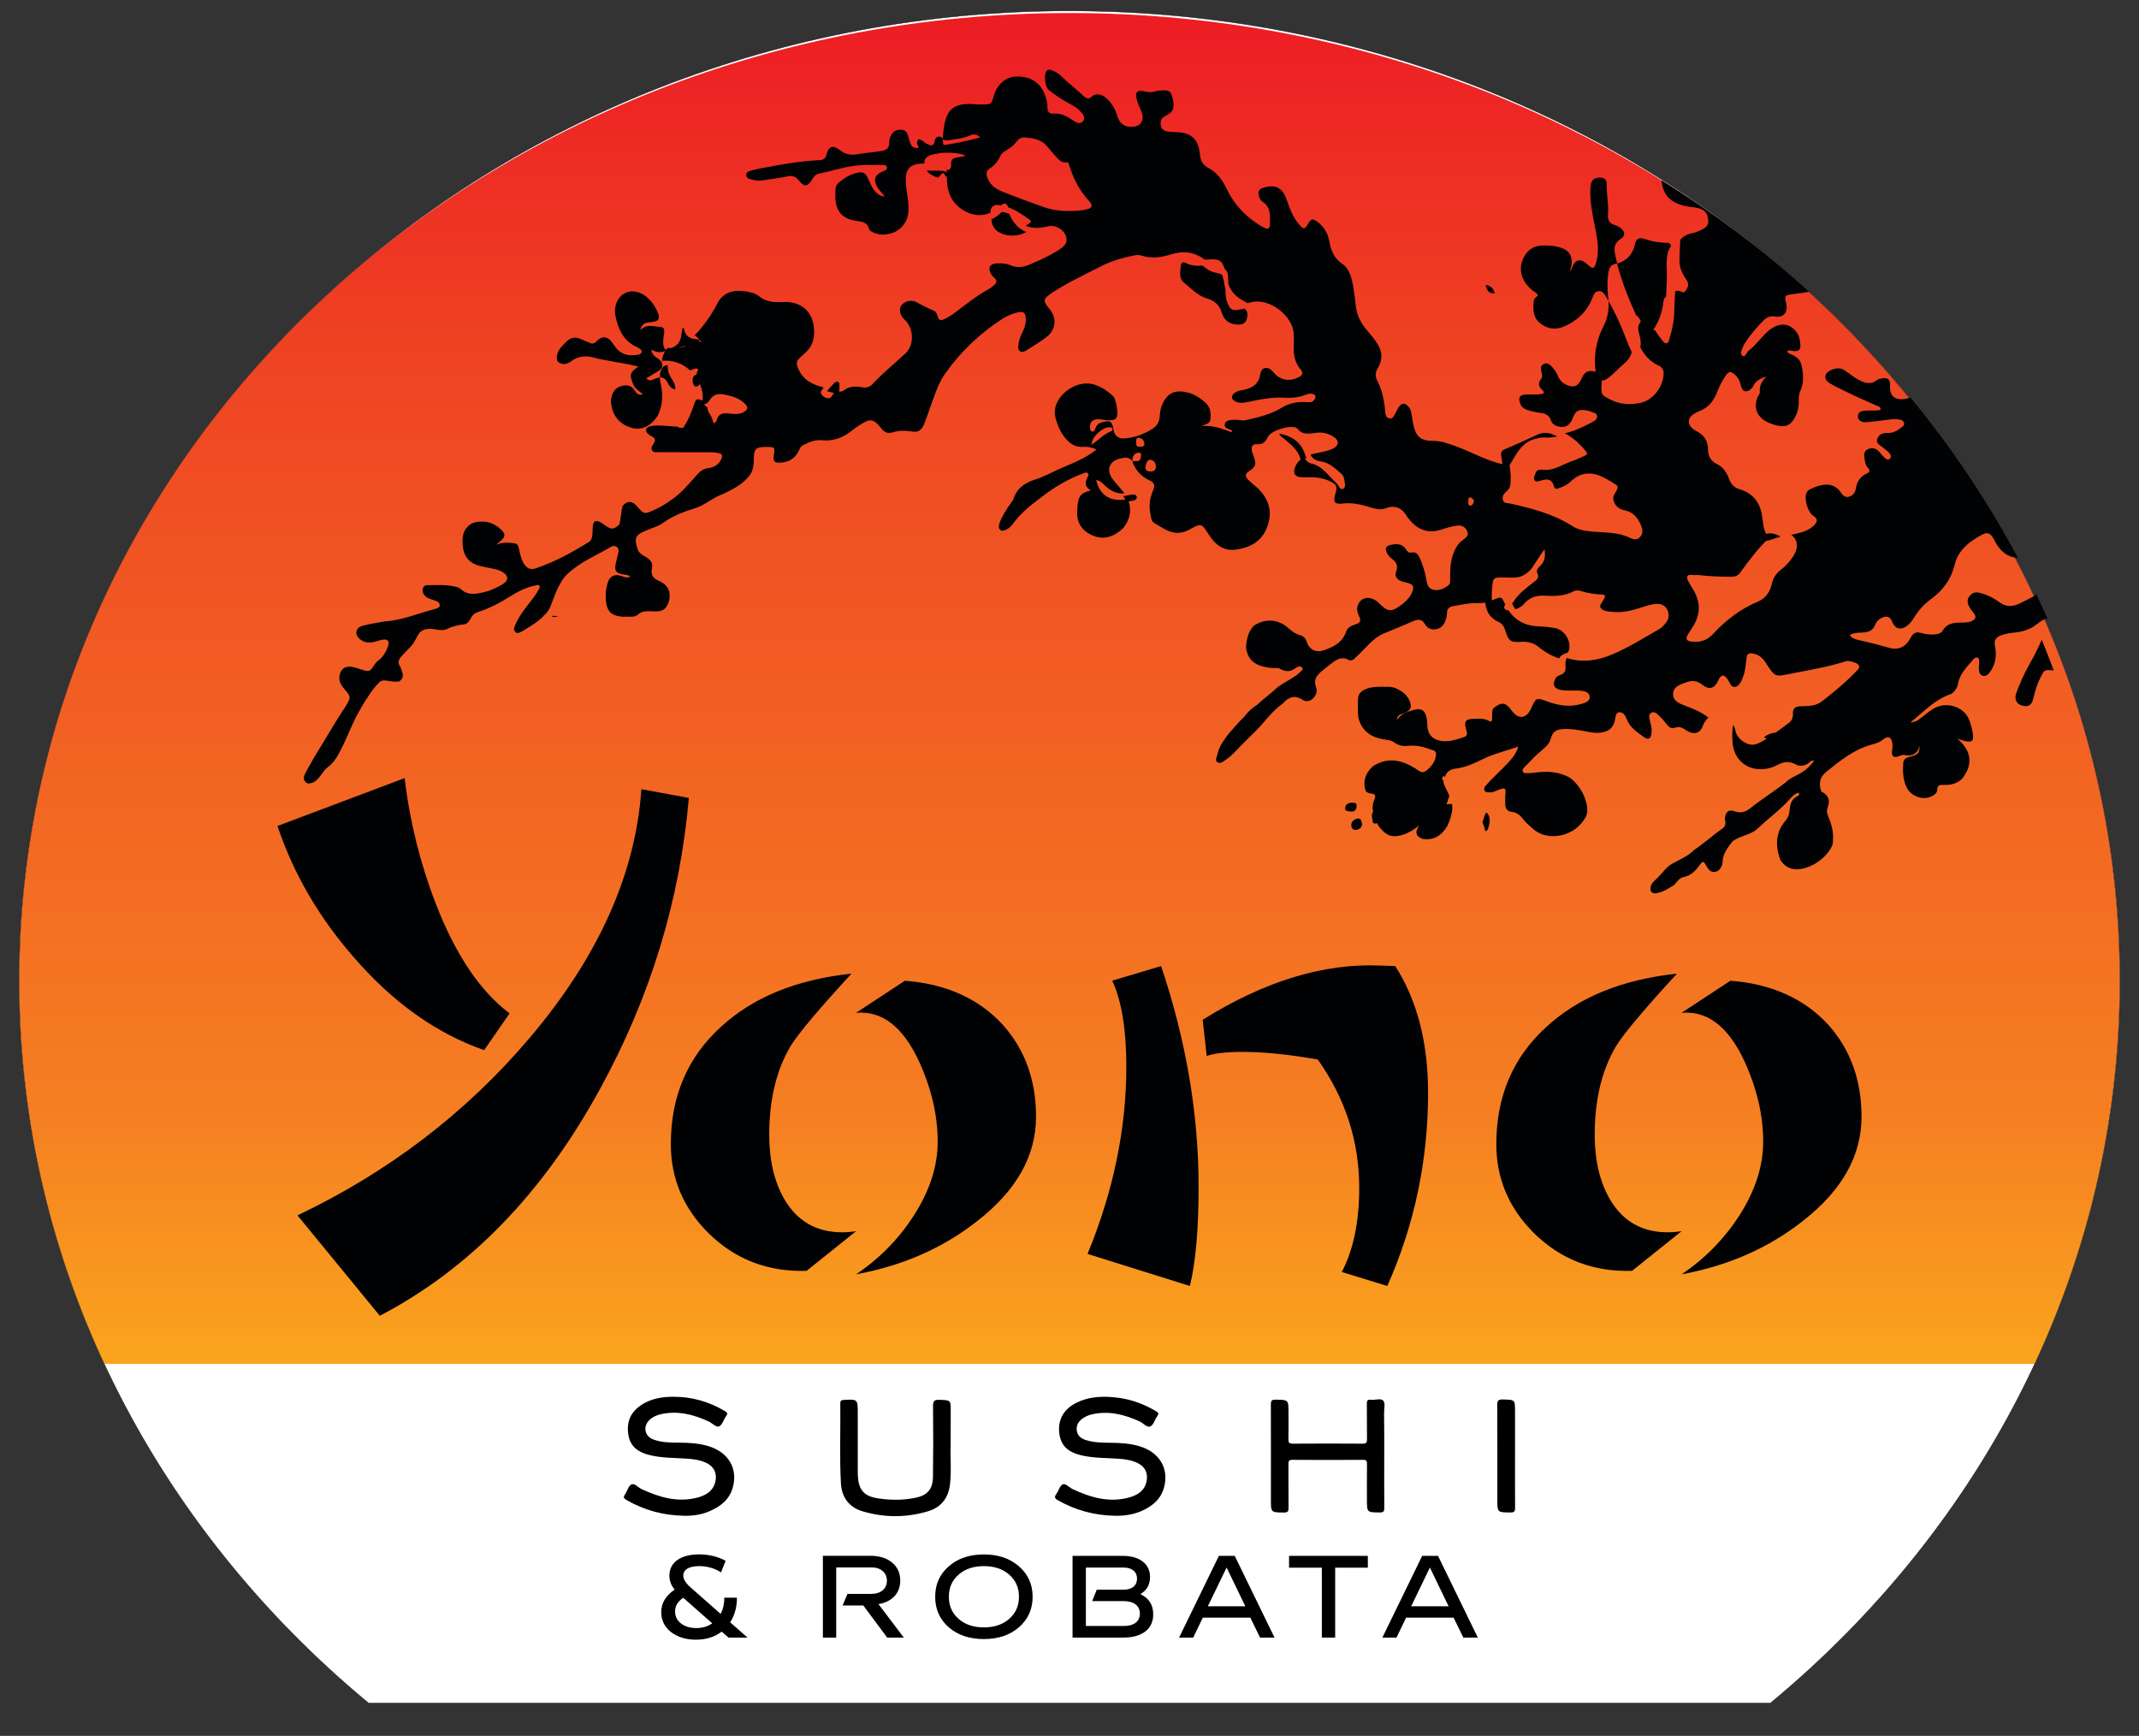<svg xmlns="http://www.w3.org/2000/svg" xmlns:xlink="http://www.w3.org/1999/xlink" xml:space="preserve" id="Layer_1" x="0" y="0" style="enable-background:new 0 0 3771.2 3060.5" viewBox="0 0 3771.2 3060.5"><rect x="0" y="0" width="3771.2" height="3060.5" fill="#333333" stroke="none"/><style>.st4{fill-rule:evenodd;clip-rule:evenodd}.st5,.st6{fill:#010203}.st6{fill-rule:evenodd;clip-rule:evenodd}</style><path d="M649.9 3002.7h2471.4c378.2-313.1 616.2-767.7 616.2-1273.6 0-944.4-829.1-1709.9-1851.9-1709.9S33.7 784.8 33.7 1729.1c0 506 238 960.6 616.2 1273.6" style="fill-rule:evenodd;clip-rule:evenodd;fill:#fff"></path><defs><path id="SVGID_1_" d="M649.9 3002.7h2471.4c378.2-313.1 616.2-767.7 616.2-1273.6 0-944.4-829.1-1709.9-1851.9-1709.9S33.7 784.8 33.7 1729.1c0 506 238 960.6 616.2 1273.6"></path></defs><clipPath id="SVGID_00000139264721699086472790000011176804170797718405_"><use xlink:href="#SVGID_1_" style="overflow:visible"></use></clipPath><g style="clip-path:url(#SVGID_00000139264721699086472790000011176804170797718405_)"><defs><path id="SVGID_00000124120630369102828920000009901367795286545568_" d="M3659.3 2404.7c59.7-167.9 87-481.4 87-667.7 0-946.6-833-1714-1860.6-1714S25 790.4 25 1736.9c0 186.3 37.3 499.8 96.9 667.7h3537.4z"></path></defs><clipPath id="SVGID_00000098933642869970171830000011737083566277245319_"><use xlink:href="#SVGID_00000124120630369102828920000009901367795286545568_" style="overflow:visible"></use></clipPath><linearGradient id="SVGID_00000082327030991483200350000007112332980930724522_" x1="1885.608" x2="1885.608" y1="2496.05" y2="22.99" gradientUnits="userSpaceOnUse"><stop offset="0" style="stop-color:#fbaa1c"></stop><stop offset=".01" style="stop-color:#fbaa1c"></stop><stop offset=".22" style="stop-color:#f57e22"></stop><stop offset=".75" style="stop-color:#ef4423"></stop><stop offset="1" style="stop-color:#ed1c24"></stop></linearGradient><path d="M25 23h3721.3v2381.7H25z" style="clip-path:url(#SVGID_00000098933642869970171830000011737083566277245319_);fill:url(#SVGID_00000082327030991483200350000007112332980930724522_)"></path></g><path d="M649.9 3002.7h2471.4c378.2-313.1 616.2-767.7 616.2-1273.6 0-944.4-829.1-1709.9-1851.9-1709.9S33.7 784.8 33.7 1729.1c0 506 238 960.6 616.2 1273.6z" style="fill:none;stroke:#000;stroke-width:.567;stroke-miterlimit:22.926"></path><path d="M1965.3 2672.4c-35.6-.7-69-9.6-100.1-27.3-5.5-3.1-6.8-5.6-2.9-11 4.1-5.7 6.2-14.8 11.5-17.1 4.9-2.2 11.3 5.6 17.4 8.4 31.2 14.7 63.4 24.1 97.9 15.2 15.7-4 29.4-11.8 32.6-30.1 2.4-14.1-3.3-24.9-16.1-31.1-10.4-5-21.6-6.7-33-7.5-21.1-1.5-42.4-1-63.3-5.4-25.8-5.5-38.4-16.9-41.5-38.1-3.4-24 6.5-43.2 29-54.7 24.3-12.4 50.3-12.7 76.5-9.1 23 3.2 44.4 11.4 64.5 23.2 4.2 2.4 6 4.2 2.6 8.9-4.3 6-6.5 15.4-12.1 18.1-6 2.9-12.4-5.6-18.8-8.6-27.1-12.4-54.9-19.5-84.8-12.5-6.1 1.4-11.6 3.9-16.6 7.6-6.9 5.2-10.9 11.9-9.7 20.7 1.2 9 7.2 14 15.3 16.7 14.2 4.7 29 4.9 43.7 5 17.6.1 35 1.1 51.9 6.2 34.6 10.6 51.7 38.5 43.2 71.6-5.7 22.3-22 35.1-42.1 43.4-14.4 5.9-29.6 7.8-45.1 7.5M1205.8 2672.4c-35.9-.6-69.6-9.6-101-27.6-5.1-2.9-6.4-5.2-2.8-10.3 4.1-5.8 6-15.1 11.3-17.4 5.5-2.4 11.9 5.5 18.1 8.4 31.3 14.5 63.4 23.9 98 14.9 15-3.9 28.2-11.5 31.9-28.6 3.2-14.8-2.7-26.3-16.2-32.7-10.7-5.1-22.3-6.6-34-7.4-22.6-1.5-45.4-.9-67.7-6.8-18.3-4.8-31.9-14.4-35.4-34.3-3.9-21.9 2.8-39.7 21.2-52.5 17.4-12.2 37.3-15.4 57.8-15.5 32.3-.2 62.4 8.4 90.3 24.8 4.3 2.5 6.7 4.3 2.8 9.5-4.4 5.9-6.6 15.3-12.2 17.9-5.3 2.5-11.8-5.6-18.1-8.5-27.4-12.7-55.5-19.8-85.7-12.7-6.7 1.6-12.8 4.4-18 8.9-13.1 11.5-10.3 29.5 6 35.5 14.3 5.3 29.6 5.4 44.6 5.5 17.9.1 35.6 1 52.8 6.3 34.5 10.7 51.4 38.9 42.7 71.9-5.8 21.9-21.8 34.5-41.5 42.8-14.2 6.2-29.4 8.2-44.9 7.9M2440.5 2567.1c0 30.4-.2 60.7.1 91.1.1 6.2-1.2 8.5-8 8.4-22.5-.2-22.5.1-22.6-22.3 0-21.1-.2-42.1.1-63.2.1-5.6-1.3-7.4-7.1-7.3-41.5.3-83 .3-124.5 0-6.1 0-6.9 2.1-6.9 7.5.2 25.7-.1 51.4.2 77.1.1 6.5-1.6 8.3-8.1 8.3-23-.2-23 .1-23-22.9 0-55.8.1-111.5-.1-167.3 0-6.7 1.2-8.9 8.4-8.8 22.7.4 22.7 0 22.7 23.1 0 15.5.2 31-.1 46.5-.1 5.8 1 8 7.4 8 41.2-.3 82.4-.3 123.6 0 6.3 0 7.6-2.1 7.5-8-.3-20.7.1-41.5-.3-62.3-.1-5.7 1.3-7.8 7.1-7.1 7.6.9 17.6-3.3 22 1.7 3.7 4.2 1.3 14.1 1.3 21.5.4 25.2.3 50.6.3 76M1676.1 2547.3c-1 20.4 1.7 45.5-1.3 70.5-2.9 23.6-15.8 39.7-38 46.5-19.2 5.8-38.6 8.8-57.9 8.8h-.5c-19.3 0-38.6-2.9-57.8-8.6-23.7-7.1-36.7-24.7-38-49.3-2.6-47-.5-94.2-1.1-141.2-.1-4.6 1.7-5.6 6-5.8 24.8-1.3 24.8-1.4 24.8 23.7v99.4c0 2.8 0 5.6.1 8.4.9 27.1 10.3 38.4 36.7 42.2 21.4 3.2 42.9 3.2 64.2-1 21.7-4.3 31.3-14.9 31.6-37.7.6-41.2.6-82.4.1-123.6-.1-9.4 2.1-12 11.5-11.6 19.7.8 19.7.2 19.7 19.8-.1 18.3-.1 36.6-.1 59.5M2671.1 2567.3c0 30.4-.2 60.7.1 91.1.1 6.5-1.7 8.2-8.2 8.2-23.1-.2-23.1 0-23.1-22.9 0-55.5.2-110.9-.2-166.4-.1-8.6 2.5-10.1 10.3-9.9 21.1.5 21.1.2 21.1 21.8v78.1" class="st4"></path><path d="m898.4 1786.7-44.8 64.8c-84.1-29.5-160.4-83.7-228.8-162.6-62.1-70.7-107.3-148.2-135.6-232.6l224.1-84.4c9.4 77.6 27.9 151.7 55.4 222.3 34.6 89.2 77.8 153.3 129.7 192.5m316.1-379.9c-15.7 180.5-68 351.7-156.9 513.6-100.7 183.9-230 317-388 399.4l-145.1-177c161.2-76.8 297.6-181.2 409.3-312.9 121.1-142.7 186.7-288.9 197-438.5l83.7 15.4zM1509.4 2170.6l-87.3 70c-68.4 2.1-126.2-20.2-173.4-66.9-44-43.9-66-96.1-66-156.5 0-84.4 29.5-153.4 88.5-206.9 56.6-52.1 133.3-83.4 230-93.7-57.4 62.4-93.2 105-107.3 127.6-25.2 42.6-37.7 94.7-37.7 156.5 0 45.3 9 83.4 27.1 114.3 22.8 38.4 56.6 57.6 101.4 57.6 7.8 0 16-.6 24.7-2m317.2-201.8c0 68.6-34.2 129.7-102.6 183.2-60.6 48-132.1 79.6-214.7 94.7 40.9-27.4 74.7-61.8 101.4-102.9 28.3-43.9 42.5-87.5 42.5-130.7 0-46.7-11-94-33-142-28.3-61.1-65.3-89.5-110.9-85.4l86.1-56.6c72.3 5.5 129.7 31.2 172.2 77.2 39.4 43.8 59 98 59 162.5zM2113.2 2092.3c0 74.8-5.1 133.1-15.3 175l-180.5-56.6c45.6-110.5 68.4-220.6 68.4-330.4 0-65.2-8.3-115.6-24.8-151.3l86.1-25.7c44.1 131.1 66.1 260.7 66.1 389m404.6-165.7c0 119.4-24 233-71.9 340.7l-80.2-24.7c20.4-39.1 30.7-88.5 30.7-148.2 0-82.3-24.4-157.8-73.1-226.4-50.3-8.9-94.3-13.4-132.1-13.4-29.1 0-50.3 2.4-63.7 7.2l-7.1-63.8c108.5-67.9 212.7-99.8 312.5-95.7l27.1 1c38.5 60.4 57.8 134.8 57.8 223.3zM2964.8 2170.6l-87.3 70c-68.4 2.1-126.2-20.2-173.4-66.9-44-43.9-66-96.1-66-156.5 0-84.4 29.5-153.4 88.5-206.9 56.6-52.1 133.3-83.4 230-93.7-57.4 62.4-93.2 105-107.3 127.6-25.2 42.6-37.7 94.7-37.7 156.5 0 45.3 9 83.4 27.1 114.3 22.8 38.4 56.6 57.6 101.4 57.6 7.7 0 16-.6 24.7-2m317.2-201.8c0 68.6-34.2 129.7-102.6 183.2-60.6 48-132.1 79.6-214.7 94.7 40.9-27.4 74.7-61.8 101.4-102.9 28.3-43.9 42.5-87.5 42.5-130.7 0-46.7-11-94-33-142-28.3-61.1-65.3-89.5-110.9-85.4l86.1-56.6c72.3 5.5 129.7 31.2 172.2 77.2 39.4 43.8 59 98 59 162.5z" class="st5"></path><path d="M2303.3 807.2c-1.1-2.1-2-4.4-2.8-7-7.2-21.4-23.4-31.5-45.1-35.8 1.5 5.3 5.5 6.4 8.3 8.8 12.2 10.8 25.7 20.5 29.7 37.9.3-.2.7-.4 1-.6 2.8-1.4 5.8-2.4 8.9-3.3M3106.4 1346.2c6-2.1 12.6-4.4 15.3-10.3 1-5.8-2.9-4.8-5.4-5.3-7.9-1.3-11.3 3.3-12.5 10.4-.4 2.1-.7 6.3 2.6 5.2M2424.3 1427.7c-5.3 3.8-6.4 9.2-5 14.6.9 3.7-.2 11.1 6.2 9.6 4.9-1.1 9.6-5.7 8.7-12.3-.8-5.8-4.8-9.3-9.9-11.9M1986 884.6c.4-.1.7-.1 1.1-.2 6.3-1.3 18-.9 17.1-8.2-.9-6.8-12.2-3.7-18.2-2.4-2 .4-4 .7-5.9.8 1.9 2.6 3.7 5.4 5.2 8.3.3.5.5 1.1.7 1.7M984.1 1086c-3.7 0-7.3-.1-11-.1l-.7.7c4 1.7 7.9 1.5 11.7-.6M1993.8 819.3v-.1.1M2623.9 1460.2c2.5-8.5 4.5-17.4-.8-25.3-3-4.4-4.5-.1-5.4 2.5-1.4 4-2.7 8.1-4.1 12.3 2.2 5.1 4.1 10.3 5 15.8 2.3-.4 4.2-1.6 5.3-5.3M1221.1 668.7c-.4 7.6 2.7 14 7.1 12.8 5-1.4 6.6-5.3 7.7-9.8-2.8-4-6-7.7-9.7-11-2.7 1.8-4.7 4.2-5.1 8M1779.9 378.2c-.2-.4-.4-.8-.5-1.2-4.1-1.5-8.4-2.7-12.9-3.4-.5.4-.9.8-1.4 1.3-5.3 5.1-11.1 9-17 11.6-.1 17 14.7 28.8 36.8 28.9 8.8-.1 17-2 24.4-6.3-12.9-5.4-23.3-16-29.4-30.9M1480 681.6c-.5-2.4 1-6.7-2.6-8.3-3.7-1.6-6.2 1.9-8.5 4.2-3.8 3.9-7.7 7.8-10.8 12.3 6.5 1.7 13.1 3.1 19.6 4.9 1.5-4 2.4-8.2 2.3-13.1M2163.7 532.9c-3-7.6-3-15.3-3-23.1-1.1-3.4-1.9-6.9-2.3-10.8-.3-3.8-1.8-7.4-2.8-11.1-.3-1.2-.7-2.3-1-3.4-2.7-1.7-6.4-2.9-11.8-3.9-7.4-1.5-13.6-4.8-19.1-9.6-1.2-1-2.4-1.8-3.6-2.7-10 .6-19.9.6-29.4-4.7-5.3-2.9-8.6 0-9.1 5.8-.3 3.1-.4 6.1-.7 9.2-.4 7.1 0 14.3 5.8 19.1 13 10.4 24.4 23.5 41 28.4 13.3 4 22.3 11.2 26.4 25.3 3.6 12.4 12.4 19.7 25.9 20.7 8.7.6 15.6-.1 18.3-10.4 2-7.8 1.2-13.4-4.2-17.7-2.7.6-5.4 1.2-8.1 1.7-14.1 2.6-16.8.7-22.3-12.8M2391.8 1421.3c.5-5.7-3-5.8-7.1-6-6.7-.3-12.2 2-13.1 8.9-.9 7 5.9 5.4 9.2 6.5 7.8 1 10.5-2.7 11-9.4M3619.4 1182c.5.1 1 .1 1.5.1-6.8-18.2-13.8-36.3-21.2-54.2-6.5 15.5-14.3 30.4-22.6 45-8.8 15.7-16 32.1-22.3 49-4 10.8.7 19.5 10 22 11.3 3.2 17.5-.5 20.3-13.2 2.9-12.8 6.6-25 12.6-36.8 6.9-13.1 6.4-13.4 21.7-11.9M2635.3 517.1c-2.2-8.2-6.4-13.3-15.9-14.9 2 9.4 5.1 15.7 15.9 14.9M2390.3 1463.2c5.3-.5 10.5-2.9 11.2-10.2-1.1-4-1.1-10.1-7-9.8-5.8.4-11.5 4.1-12.1 10.7-.4 5 2.5 9.8 7.9 9.3M1139.5 666.9c6.9-4.1 13.6-8.1 20.3-12.1 10.5-6.2 10.5-16 .1-22.8-5.1-3.3-10.3-6.4-11.5-15.7 10.3 6.5 18.4 5.2 26.8 1.6-6.5-4.4-7.2-13.2-4.4-29.4 1-5.9.8-11.7-6.5-12.1-11.7-.8-24.3-5.9-35.3 5.7 2.4-13 11.1-13.5 20-14.3 12.5-1.1 15.3-6.1 10.4-17.6-3.9-9.3-9.3-17.5-16.7-24.4-12.9-12.1-29-15.5-41.7-8.5-12.5 6.8-19.5 23.3-15.9 40 5.1 23.6 14.4 44.7 38.6 54.9 1 .4 2 1 3 1.7 2.4 1.7 5.5 3.3 4.4 7.1-.8 2.9-3.5 4-6.2 4.4-13.7 2.2-26.5 1.1-36.9-9.8-3.5-3.7-5.8-8.1-8.8-12-8.3-11.1-18-11.9-27.5-1.9-3.8 4-7.3 5-12.1 2.7s-10-3.9-14.7-6.2c-9.7-4.7-18.4-3.9-26.1 4-3.5 3.5-7.1 6.9-10.2 10.8-6.9 8.3-9.4 21.1-4.4 25.2 7.8 6.2 16.5 3.4 23.2-1.5 13.4-9.8 27.3-10 42.2-5.6 6.9 2.1 14.1 3 21.2 4.4 18.1 3.7 36.3 6 55 10.8-16 10.4-16.6 14.6-8.9 32.3 3.3 7.6 10.3 10.9 16.7 16.6-8.8 2.7-11.9-2.6-14.9-7.2-5.5-8.4-13-9.8-21.9-7.7-13.1 3.1-18 12.7-19.7 25.1.4 24.2 13.2 41.8 35.3 48.5 18 5.5 33.9-1.5 47-20.5 8.5-17.2 10-35.1 6.1-53.7-1-4.8-2-9.5-2.2-14.3-2.6.2-5.6.9-9 2.4-4.7 2.1-9.3 5.4-14.8-.9" class="st6"></path><path d="M1165 653.7c-1.3 4-1.6 7.9-1.5 11.7 6.4-.4 10.8 3 14.5 10.9 2.6 5.5 6.1 9 12.6 10.3.5-9.8-5.1-16.3-9.1-23.5-3.5-6-4.7-12.7-4.2-19.3-.4 0-.8 0-1.2.1-6.2.8-9.2 4.2-11.1 9.8M2666.4 812.1c9.6-16.7 19.7-33.1 40.2-38.3 5.2-1.3 10.3-2.8 15.7-2.4 8.1.5 15.8-.2 23.3-1.8-3.1-1.6-6.3-3.1-9.7-4.4-9.1-3.3-17.6-2.5-26.4 1.6-18.5 8.7-37.2 17.2-56.1 25.1-6.2 2.6-7.6 5.8-6.6 12.1 1.2 7.4 2.2 14.8 3 21.6 8.1 1 9.9-1.9 16.6-13.5M1658.6 269.8c3.7-2.3 5.4-5.9 6.4-11.9-1.6-1.7-2.5-4.5-2.5-8.7 0-4.3-1.9-8.1-6.1-8.4-4.5-.3-7.9 2.7-8.5 7.6-1.4 10.9-7.8 8.2-13.9 5.2-3.1-1.4-5.4-4.4-8.4-5.8-2-1-4.9-3.8-7-1.1-1.4 1.8-2.3 5.8-1.4 7.5 3.4 5.8 2.7 11.5-.1 19.1.2 0 .3.1.5.1 14-.7 27.6-1.9 41-3.6M1646.5 300.8c-4.2 0-8.3-.2-12.5-.2.3.7.7 1.4 1.2 2 3.8 4.7 10.3 7.4 16.1 10 3.9 1.8 5.6-3 7.8-5.2 3-2.8 5.1-3.2 6.7.9 1.2 3.2 3.6 3.8 6.1 3.7-1.2-11.2-6-11.2-25.4-11.2M2835.9 530.7c.9 15.4-1.3 29.8-8.9 44.6-13 25.1-17.9 52.8-13.6 81.3 2.2 14.8 10.5 18.6 22.1 9.7 9.9-7.6 18.4-17.2 28-25.3 7.3-6.2 11.7-12.9 13.3-20.8-4.1-7.7-7.4-16.1-10.6-24.7-8.5-22.3-18.4-44.1-30.3-64.8M1204.4 610.6c7.7-1.9 15.4-1.5 23.6-.9 1.2-1.7 2.3-3.6 3.2-5.8.6-1.6 1.7-3 2.8-4.3-1.6-.8-3.3-1.4-5.2-1.5-12.7-.7-21.3-5.6-23-19.3-.1-.3-1.2-.5-2.3-.9-3.2 12.5-.3 26.1-16.7 34.4-4 2.1-7.8 4.1-11.6 5.7 2.8 1.9 6.6 2.9 11.7 3.4 4.6-5.2 10.6-9.1 17.5-10.8M1257.4 754.8c1.6-1.9 2.1-4.3.8-7.7-1.7-6.3-3.3-12.6-7.3-18-2.5-3.4-3.5-6.9-3.6-10.8-2.8-1.3-5.3-4.2-7-8.6-2-5.1-5.1-4.8-8.5-5.5-3.6-.8-5.7 1.7-6.7 4.8-4.9 14.9-10.3 29.3-18.9 42.6-1.6 2.4-2.3 5.2-1.1 7 5.5.4 11 .8 16.5 1 12-.9 24-2.4 35.8-4.8M3146.7 1290.1c-3.3.5-6.6 1.3-9.9 1.3-11-.1-19.7 2.5-26.6 8.4 9.3 6.6 18.8 10.1 30.6 9.1 6.9-.6 12.6.7 16.4 5 .5-3.5 1.3-7 2.2-10.5 3.8-14 2-15.5-12.7-13.3M2761.1 1151.8c3-.7 4.8-3.4 5.5-6.7 3.3-16.4-9.2-35.3-25.5-37.9-9-1.5-18-2.6-27.2-2.8-23.9-.5-42.1-10-54.5-28.6-2.1.3-4.2 0-5.8-1.7-2.9-2.8-1.4-5.5.3-8-.3-.7-.7-1.4-1-2.1-5.6-12.3-5.7-12.3-18.7-7.1-5.1 2.1-10.3 3.9-15.6 5.3 1.4 14.5 7.1 27 23.7 34.5 6.1 2.7 9.6 8.2 11.6 14.9 5.9 18.9 8.9 21.3 28.6 20 11.8-.8 21.7 2.1 30.6 9.4 11.5 9.3 23.4 15.8 35.6 19.8 2.2-4.2 6-7.4 12.4-9M3123.7 951.2c5.1-1.9 10.2-3.5 15.4-4.9-3.7-2.6-8.5-4.6-14.3-5.7-9.9-1.9-16.7 3.2-23.2 9.5l-.6.6c5.7 3.8 13.3 4 22.7.5" class="st6"></path><path d="M2836.1 478.6c1.3-7.1 4.6-12 12-13.5 1.1-.2 2-.6 3.1-.8-1.2-4.7-2.3-9.3-3.3-14.1-2.4-11.4-2.8-21.4 9.4-28.9 9.2-5.6 7.9-13.9-1.3-20.2-2.9-1.9-6-3.6-9.2-4.5-9.3-2.6-12.5-8.8-11.8-18.2 1.5-18.1-2.7-35.9-2.4-53.9.1-8.4-4.6-11.5-12.4-11.4-10.8.2-15.5 5.4-16.2 17.7-1.5 26.1 4.6 51.1 9.4 76.3 3.5 17.8 5.8 35.6 1.2 53.6-3.5 13.7-5.7 14.6-16 5.3-12.6-11.3-21.1-9.2-27.4 6.5-.8 1.7-1 3.7-2.9 4.8-.2-2.7 1.3-4.9 1.8-7.4 3.7-18-3.5-29.4-21.1-34.1-10-2.8-20.2-3.3-30.5-2.9-14.7.5-25.2 7.9-31.9 20.8-10.4 20.1-5.1 40.6 14 57.4 3.7 3.2 8.7 4.8 11.1 9.7-3.2 3.3-7.5 5.5-7.8 10.9-1.2 14.5-1.2 28.5 11.9 38.6 12.6 9.7 26.3 11.7 40.8 5.7 23.5-9.8 41-26 50.7-50.1 2.3-5.7 3.7-12.2 11.4-12.6 7.4-.4 10.3 5.5 13.4 10.8 1.3 2.2 2.5 4.4 3.8 6.7-.1-2.1-.3-4.1-.5-6.2-1.8-15.4-2-30.7.7-46" class="st6"></path><path d="M550.7 1380.1c2.2-.7 4.2-1.9 6-3.4 8.8-6.9 12.8-18.2 22-24.7 13.4-10.2 19.7-25.5 27.1-39.9 7.6-16.1 14.2-32.7 22.2-48.7 5.9-10.5 11.4-21.1 18.2-31 6.6-10.6 13.7-20.9 22.7-29.6 3.6-3.5 8.2-3.4 12.7-2.8 6.3.9 12.5 2.3 18.9 1.7 1.2-.1 2.4-.3 3.6-.6 10.9-7.5 4.4-16.4 2-25-5.6-7-3.6-13.2 1.8-19.2 5.6-6.3 11.7-11.9 17.3-18 6.3-7.2 9.3-16.5 15-24 7.6-6.6 16.6-7 25.9-5.5 8 1.4 16.2 2.9 23.6-1.1 6.9-3.7 14.3-5 21.8-6.7 2.9-.3 5.9-.4 8.7-1.2 4.8-1.6 7.1-5.7 9.4-9.7 2.7-4.8 5.9-9 11.3-11 20.7-6.5 39.9-16.3 58.2-28 14-9 28.9-16.3 45.4-19.6 2.2-.5 4.8-1.6 6.5.5 1.8 2.2-.2 4.4-1.1 6.4-2.7 5.6-6.3 10.8-10 15.6-11.3 14.7-23.5 28.9-31.1 46.2-1.9 4.6-4.4 9.8-.1 13.6 4.4 3.9 9-.3 13.4-2.1 12.8-8.1 26-15.5 36.7-26.6l.2-.2c-.6-.3-1.1-.4-1.7-.8h2.4c5-4.9 9.1-10.3 11.4-17 5.1-13.1 9.4-26.6 16.8-38.7 6.4-13.5 17.5-22 29.3-30.5 18.6-13.3 39.5-22.1 58.8-33.8 3.5-2.2 7.2-2.9 10.9-.8 4 2.4 4 6.3 3.3 10.3-1.3 6.9-3.4 13.5-4.8 20.4-2.2 11.7.4 15.4 11.9 17.9 4.5 1 9.7.4 14.1 4.5-7.4 1.5-7.4 1.5-13.8-.9-14.5-5.4-23.8-.3-27.2 15.1-1.3 5.7-2.6 11.4-2.5 17.2-.1 28 7.3 37.4 30.9 39 4.6-.2 9.1-.2 13.6-.1 4.3-.1 8.8-.4 12-3.4 6.6-6.2 14.2-6.6 22.5-6.2 8.3.5 17.1 1.3 24.6-4 8.6-8.5 10.1-19.1 8.5-30.5-2.8-10.4-10.8-15.9-19.7-19.8-9.8-4.2-13-11.3-10.9-21.4 2.1-8.4-1.7-13.9-8.5-18.6-5.7-3.8-12.4-6.4-16-13-7.6-22.5-5.3-27.4 16.3-35.9 1.7-.7 3.6-1.3 5.4-2.1 7.5-2.9 15.4-5.5 21.9-10.2 17.8-12.9 37.8-20.4 58.6-26.7 17.2-5.9 30.8-18.9 48-24.7 16-7.8 32.1-15.6 44.1-29.7 7.8-8.5 9.8-18.8 9.8-30-.1-20 3.3-23.2 22.5-23.1 14.9.1 14.9.2 12.8 15-1.4 9.9.8 13 10.7 12.7 16.6-.4 28.3-8.4 34.8-24 1.4-4.6 5.3-6.5 9.1-8.3 9.4-4.6 19-8.3 29.8-7.2 20.7 2.1 38.6-4.7 54.4-17.9 3.8-3.2 8-6 12.2-8.7 19.2-12.4 24.7-11.7 39 6.2 5.5 6.9 11.4 9.3 20.1 6.3 11.9-4 24.2-2.7 36.5-1 9.2.9 14.4-4.2 17.8-12 4-9.2 7-19 10.5-28.5 7.8-21 13.8-42.9 27-61.7 27.8-39.1 61.7-71.6 102-97.3 7.6-4.8 15.8-8.1 24.4-10.4 12.2-3.3 16.2 0 16 13.1-.1 8-2.9 15.3-6.3 22.3-3.5 7-6.1 14.3-6.9 22.2-.4 3.9-.5 8.1 3.3 10.6s7.4.4 10.8-1.6c12.2-7.6 24.4-15 35.8-23.8 16.2-12.5 18.6-32.6 5.6-48.5-12.8-15.6-12.4-17.9 4.2-29.5 2.5-1.8 5.1-3.3 7.8-4.9 24.7-15.4 51-27.6 76.8-40.9 18.4-9.5 37.9-15.4 58-19.5 4.6-.9 9.3-1.9 13.8-.4 18.1 6.1 35.9 3.7 53.4-1.9 21.8-7 41.4-4 59.2 9.4 2.9-.2 5.7-.4 8.6-.5 16.9-.8 21.9 2.1 26.5 16.9 4.9 3.2 6 8.5 6.2 19.1v6.5c4.6 14.6 14.9 24.8 29.3 31.8 1.8.9 3.3 1.9 4.6 2.9 2.1-.5 4.3-1 6.4-1.6 31.5-8.4 73.8 23.2 75.3 56.3.3 7 .4 14 .1 21-1 15.4 2 29.5 12.1 41.4 5.4 6.4 2.9 10.2-3.6 13.5-16.5 8.4-32.8 5.2-44.6-8.9-3.8-4.6-8.6-8.7-14.8-7.3-5.6 1.2-7.6 6.8-8.4 11.7-3.1 18.3-16 24.4-31.7 27.3-5 .9-9.9 1.8-13.9 5.2-6.1 5.4-5.5 11 1.8 14.6 6.5 3.3 13.4 2.9 20.3 1.4 21.9-4.6 43.9-9.3 66.5-7.9 12.4.8 24.6-.3 36.4-4.9 5.3-2.1 11.2-3.8 16.6-.1 2.1 1.5 1.7 4.3.7 6.5-3.2 7.4-10 6.5-16 6.2-15.4-.8-29.8 1.9-43.2 10.2-19 11.7-40.6 16.4-62 21.6-7.8 1.9-15.3-1.5-23-.5-5.9.7-14 .6-15 8-1 6.5 6.2 7.9 11.1 9.9 1 .4 2.1 1 1.1 4-16.6-6.1-33.4-12.8-53.1-11 7-3.4 14.7-3.3 15.7-12.1 1.3-11.4-.3-21.7-9.5-29.7-8.9-7.7-18.8-14.3-30-17.1-22.7-5.7-36.1.1-45.4 20.8-2.9 6.5-4 13.4-4.4 20.4-.5 10-4.8 17.6-13.5 23-15.4 9.6-31.9 15.5-50 16.6-9.4.6-16.5-5.3-17.9-14.4-2.5-16.3-6.1-18.5-21.9-13.6-5.8 1.8-8.8 5.8-10.7 11.2-.8 2.6-2.4 5.5-5.7 4.5-3.1-.9-3.1-4.1-3.3-6.8-.8-9.8 5.3-15.5 16.2-14.7 6.9.5 13.7 2.3 20.7 1.7 4.4-.4 8.4-1 10.4-5.9 2.7-7-1.2-31.7-6.7-36.8-9.2-8.3-19.3-15.4-31.2-19.6-35.8-12.5-78.5 23.9-70.6 56.5 3.7 15.4 9.9 29.4 20.9 41 7.4 7.8 15.7 12.2 26.6 11.7 8-.4 16 .3 25.1 4.7-20.4 16.5-43.3 24.6-65.5 34.3-14.2 6.6-28.3 14.1-43.1 18.8-19 6-32.4 16.1-38.3 35.6-3.5 5.5-7.7 10.6-11.1 16.1-5.3 8.5-10.6 17-13.4 26.7-1.2 3.7-1.4 8 2.2 10.6 3.1 2.2 6.7.6 9.9-.7 4.7-2.1 8.1-5.7 11.3-9.6 12.1-16.5 27.1-29.9 43.3-42 4.1-3 8-6.1 12-9.1 21.1-15.9 43.7-29.1 68.5-38.2 2.8-1 6.1-3.3 8.7-.9 2.9 2.6.3 5.9-.9 8.5-4.3 9-3.5 16.5 6.4 21.9-18.9 5.2-22.9 11-23.8 33.5-2 19.9 5.3 35 23.2 44.3 19.9 10.3 39 6.5 57.9-11.4 12.3-15.6 15.4-32.5 7.9-50.9-29.9 5.7-48.8-5.6-55.8-33.5 6.1.7 10 3.9 13.4 7.5 10.3 10.7 21.8 17 36.4 15.9-5.7-8-12.5-15.1-18.8-22.7-15-18-8.5-35.3 14-39.4 1.5-.3 3-.6 4.5-.8 6.3-.7 11.3 1.2 14.2 6.7.3-9.6 3.2-15.5 11.8-15.5 5.8.1 3.3 5.3 3.1 7.9-1.1 11.2-9.5 4.6-14.8 7.7.2.5.5 1 .7 1.5 5.7 14.9 15.9 25.5 30.3 32 7.5 3.4 9.3 8.6 6.1 16-4 9.4-6.8 19-6.6 29.4-.3 6.6 1.6 13.1 2.5 19.6.6 4.5 2.7 8.2 6.6 10.4 7.8 4.3 15.1 9.5 23.2 13 13 5.6 25.5 4.8 37.8-2 20.9-11.6 21.2-11.8 34.5 9.2 11 17.5 25.9 28.8 46.7 26.2 27.2-3.4 49-15.9 57.6-44.8 7.6-24.6.2-45-17.3-62.6-5.8-5.8-12.6-10.3-18.2-16.3-4.7-5.1-5.7-9.7 1.3-14.2 12.7-8.2 13.9-12.7 8.7-26.9-1.2-3.3-2.7-6.5-3.2-9.9-1.1-7.1 1.1-11.8 9-11.2 10 .8 15.3-4.2 19.4-13 5.3-11.1 38.6-21.2 49.7-16.1.6.3 1.5.6 1.9 1.2 8.8 11.9 20.9 9.4 32.8 7.8 11.6-1.6 22.5 1 31.9 7.4 9.9 6.6 8.9 15.2-1.6 20.4-7.6 3.8-16 5.3-24.4 7.1-5.1 1-10.3 2-15.3 3.5 3.5 6.7 8.5 10.8 18.7 12.1 14.3 1.8 25.9 13 36.8 22.9 1.8 1.7 3.4 4.6 3.7 7.1.8 6.3 4.2 15.1-1.4 18.1-5.8 3.1-8.1-6.3-12.2-10-13.7-12.5-23.9-29.8-43.9-34.5-5.2-1.2-10.4-4.9-11.6-10.5l-.3-1.2c-8 4.3-14.4 10.4-17.4 19.4-3.3 10.2.5 15.7 11.1 16.4 6.1.4 12.3.1 18.5.1 10.9.1 21.5 2.1 31.4 6.6 12.8 5.9 14.3 9.2 10.5 22.5-4.3 14.8-1.8 19.1 13.9 17.2 16.4-2 31.3 1.9 46.5 6.4 9 2.7 18.6 5.6 27.2 2.3 18.2-6.9 30.3-.7 39.3 15.2.8 1.3 1.9 2.4 2.9 3.6 15.1 19 33.8 26.2 57.4 18.4 9.2-3 18.4-5.9 28-7 7.6-.8 13.7 2.4 17.1 9.4 3.6 7.4-1.7 11.9-6.8 15.5-10.4 7.3-15.6 17.7-19.2 29.6-3.8 12.5-4 25.3-3.9 38.1 0 4.6.8 9.9-3.5 13-8 5.8-16.9 10.1-27 7.3-8.7-2.5-10.6-10.7-11.7-18.5-1.9-12.8-6.2-24.9-11.2-36.8-2.8-6.5-6.4-11.7-14.7-10.1-4.5.9-7.3-1.3-9.5-5-6.8-11-16.6-10.8-27.5-8.3-7.2 1.7-10.2 5-7.2 12.3 2.2 4.6 5.1 8.9 9.2 11.8 8.2 5.8 11.7 12.5 7.8 22.9-2.9 7.7 1.1 13.5 8.6 16.6 3.9 1.6 8.1 2.2 12.3 3.4 9.1 2.6 11.1 6.6 7.7 15.6-3.1 8.2-9 14.4-15.4 20-21.7 16.9-26.5 16.7-44.9-1.3-1.4-1.4-2.8-2.6-4.5-3.6-14.8-9.2-29.5-3.3-32.5 13.2-.4 6 1.7 11.4 4.2 16.7 2.8 5.9.9 9.6-5.1 11.7-6.5 2.3-13.4 4.2-17.4 10.6-6.1 21.3-23 30.2-41.8 36.2-13 4.1-24.4-1.9-28.5-14.6-2.1-6.6-5.5-10.8-12.2-12.5-7.7-2-13.9-6.5-19.7-11.8-18.3-16.6-40.9-18.3-61.6-4.9-10.3 10.8-13 24.3-13.8 38.6 3.5 26.1 20.9 33.2 44.2 36 5.3.6 11.2-1 15.9 1.6 9.9 5.5 18.8 5.5 27.8-1.8 3.2-2.5 8.8-4 11.4.1 2.2 3.4-2.7 5.8-5 8.2-4.3 4.5-9.7 7.6-14.9 10.9-9.1 5.8-18.9 10.5-27 17.8-10.6 10.1-22.8 18.2-33.2 28.5-9.3 5.5-16.7 13.1-23.3 21.6-9.3 9-17.5 19-26.2 28.6-8 11-16.7 21.6-19.7 35.3-.3 1.1-.7 2.2-1 3.3-.8 4-3.9 8.5.2 11.7 4.4 3.5 8.8.4 12.6-2.2 6.3-4.3 12.4-9 17.6-14.6 10.1-10.6 20.5-21.1 31-31.4 19-17 32.5-39.6 53.7-54.2 10.1-11.5 21-17.1 35.8-7.2 5.6 3.8 12.9 2.7 18-2.4 5.5-5.5 8.6-12.6 5.6-20.1-5-12.6 1-20.7 9.9-28 3.5-2.9 7.2-5.7 10.7-8.8 2.1-1.7 4.3-3.3 6.4-4.9 9.1-7 18.2-13 30.3-6.2 4.7 2.6 8.8-.6 12.2-3.9 5.9-5.6 11.5-11.3 17.2-17.2 10.6-11.3 21.8-21.8 36.7-27.2 16.1-6.5 32-13.4 48-20.1 8.6-3.7 15.2-4 20.5 5.3 4.2 7.4 11.3 10.5 19.7 9 8.5-1.5 13.4-7.1 16.4-14.8 1.7-4.4 2.8-9 2.8-13.6 0-7.7 4.1-11.2 11.1-12.4 13.7-2.3 27.2-5.7 41.2-5.2 9.3.3 18.2-1 26.9-3.3-.5-5.4-.4-11-.1-16.8.1-1.6.3-3.1.4-4.6 1.6-21.1 1.5-20.9 23.2-20.6 12.2.1 24.6 2 35.7-6 4.5-3.3 8.6-6.3 11.6-11 6.8-10.6 14-21 21.9-32.9 2.2 13 .2 22.6-8.3 30.2-3.3 3.1-6.5 7.1-4.6 11.1 5 10.2-1.8 13.5-8.2 18.5-12.4 9.8-25.3 19.4-33.8 33.2-.6.9-1.4 2-2.2 3 1.7 3.5 3.6 6.8 5.6 9.8 2.1-.3 4.2-1.2 6.1-2.2 3-1.5 6.1-3.6 8.3-6.1 9.6-11.8 22.1-16.3 36.8-15.5 17.8.9 35.4 1.2 51.8-7.8 3.1-1.7 7.9-1.8 11.3-.7 13 4.1 26.2 6 39.7 6.7 6.4.4 3.8 3.9 2.6 7.1-2.2 5.6-9.6 11.4-5.9 16.5 4.4 5.9 13.7 6.1 21.3 6.8 17.7 1.8 34.3-2.6 51-8 8.1-2.6 16.1-5.3 24.6-6 8.7-.6 16.3 1.8 20.4 10.1 3.9 8 3 16.1-2.3 23-3.3 4.3-7.1 8.6-11.6 11.1-27.8 15.9-54.9 33-84.5 45.4-27.5 11.4-53.9 13.8-78.9 5.6-2.3 4.5-2.6 10.1-2 16.2.5 7.2-2.7 11.8-9.6 13.9-2.5.8-5 2.2-7 4.1-7.8 12.1-4.3 20.4 10 22.6 9.9 1.5 20 .2 30 .7 7.9.5 17.7 1.6 19 10 1.5 9.2-8.5 11.9-15.7 13.9-20 5.6-39.7 2.4-58.8-4.6-19.7-7.2-19.7-7.4-28.7 12.3-8.3 18.3-22.4 19.9-34.1 3.8-11.1-15.2-18.2-15.9-32.9-3.7-2.5 5.5-1.5 11.5-1.7 17.3-.1 4.2-.9 7.4-6 4.4-7.4-4.4-15.6-3.7-23.7-3.7-17.7.2-20.7 4.2-15.6 21.1 1.7 5.4 1.3 9.5-4.3 11.2-12.8 4.2-25.7 8.7-39.6 6.9-16-2.2-24.5-11.7-25.1-28-.2-3.9-.2-7.8-1-11.7-2.7-14.6-9.7-19.1-23.9-14.9-10.9 3.1-21.5 7-28.5 17.2-.1-8.8 6.8-9.3 12.1-11.4 12.8-5.3 15.1-11.3 9.2-23.8-4.6-9.7-12.8-15.2-21.9-19.7-4.9-2.3-10-3.2-15.4-3.2-13.3.1-26.7-1.2-39.6 4.2-8.2 3.5-13.2 8.8-13.2 18.2.1 10.8-.8 21.6.7 32.4 5.8 21.6 20.4 33.2 41.5 37.3 7.5 1.5 15.6 1.3 22 6.1 7.8 5.9 16.1 6.8 25.2 5.8 15-1.7 29 3 42.9 7.8 2.5.9 5.3 2.4 5.3 5.5.1 13.3-7.4 22.5-17 30.4-7.8 6.5-13.3.1-19.4-3.7-23.8-14.9-48.2-20.6-73.9-4.6-14.5 12-19.4 28.5-13.5 44.8 2.7 2.4 5.8 3.8 9.2 4 7.8.4 8.7 4.1 5.9 10.5-2.2 4.9-3.3 10.2-3.1 15.6 1.4 12.3 4.9 23.7 12.4 33.6 12.6 15.5 23.1 18.7 41.7 12.7 10.6-3.4 19.7-9.5 28.4-16.4-8.7 11.3-6.5 20 6.1 24.1 19.8 2.7 33.5-6.4 43.1-23.1 3.9-7.8 6.4-15.9 8.1-24.4 1-5 .9-9.8.1-14.3-2.8.5-6.2-.2-9.6.9 1.8-5.6 3.4-10.6 5-15.4-2.7-6.3-6.1-12.4-8.8-18.6-1.2-2.9-2.3-5.8-1.4-9l.1-.1c-.8.2-1.2.4-2.4.4 0-2.8-.3-5.8 2.3-7.9.6.9 1.4 1.8 2 2.7.3-.7.5-1.6.9-2.3 3.3-8.1 9.6-11.9 17.8-12.9 17.2-1.9 32.4-8.9 47.8-16.5 19.5-9.6 40.9-14.7 63.3-22.4-4 13.6-11.8 21.7-19.3 29.8-13.1 14.2-28 26.7-40.3 41.6-2.5 9.5 4.2 9.2 10 9.3 7.1.1 13-4.4 19.7-6.2 5.5-1.5 8.1-.2 7.3 6-.9 6.9-.5 13.9-.5 20.9-.1 7.8 3.7 12.8 11.2 13.6 9.3 1 15.4 6.2 20.7 13.3 4.4 5.9 10.2 10.5 15.6 15.4 15.2 13.8 32.9 16.7 52.3 12.4 18.4-4.5 32.2-15 41.9-31.4 4.3-8.9 3.5-17.9.9-27-4.8-17.2-14.1-31.4-28.1-42.5-18.6-10.7-38.6-12.2-59.3-9.7-5.3.6-10.7 1.6-16.1 1.3-2.9-.2-6.7.7-8.1-2.9-1.3-3.4 1.2-6 3.3-8.1 9.8-9.9 19.1-20.3 30-29.1 6.8-5.6 13.4-11.3 16-20.7 3.3-12.1 8.8-16.1 21.6-16.9 14.7-.9 29.1 2.1 43.5 4.7 9.4 2.1 18.9 2.9 28.5.5 10-2.4 16.1-8.5 18.9-18.4 1.7-6.1.7-15.6 8.3-16.3 8.3-.8 11.5 8.4 14.4 14.9 5.9 13.2 17.7 20.3 28.3 28.3 9 6.6 13.6 3.2 14.3-8.5.5-7.9-2-15.3-3.7-22.9-.9-4.3-1.3-8.8 3.6-11.2 4.1-2 7.5.1 10.5 2.8 5.7 5.2 11 10.8 15.7 17.1 3.7 4.8 8.2 9.2 14.7 6.7 8-3.1 13.6 0 20.1 4.4 12.1 8.3 24.1 6.2 28.7-6.3 2.6-7.1 6.2-12.3 10.6-16.1-.6-.4-1.1-.8-1.7-1.2-11.7-8.9-25.4-14.4-39.2-19.6-10-3.8-21.9-8.1-21.4-21.3.5-13.1 12.8-16.1 22.9-19.9 9.8-3.8 18.8-3.4 28 3.8 13 10.2 22.1 7.1 28.9-7.6 4.8-10.4 9.9-10.9 16.4-1.5 3.6 5.2 5.9 14.4 12.8 13.3 7.9-1.2 11.2-9.9 14.1-17.2 4.4-10.9 4.9-22.7 6.4-34.2 1-7.8 4.3-8.5 10.6-7.5 10.8 1.6 17.9 7.8 23.6 16.9 16.6 26.1 16.4 24.1 46.1 18.2 31.7-6.3 63.5-11.4 94.3-21.4 2.7-.9 6.2-.6 9.1.2 5.5 1.5 12.7 2.9 14.6 8.1 1.6 4.3-4.4 8.6-7.8 12.2-17.7 18.5-37.7 34.5-57.7 50.2-10.2 8-23.1 8.3-35.3 8.5-9.8.1-16.5 1.8-15.8 14 .3 5.8-2 11.7-7 15.4-16.6 12-32.5 25-50.7 34.5-4.4 2.3-9.2 4-14.3 4-11.9-.3-27.2-12-29.3-24.4-.7-4.6-2.2-7.9-4.3-10.3-1.5 9.5-1.5 19-1 28.5 1.5 32.4 25.6 52.7 57.3 49 8.7-1.1 16.5-4.2 24-8.1 10.2-5.3 19.8-5.6 29.8-.2 8.1 4.5 15.5 2.9 22.9-1.9 2.7-1.7 4.5-5.3 9.8-4.6-5.6 8.8-12.7 14.9-20.8 20.3-9.3 6.2-20.4 9.5-28.5 17.5-20.4 16.3-42.7 29.9-63.1 46.2-8.2 6.5-16.6 9.3-27.6 5.4-10.8-3.8-15.6.5-17.2 12.7 1.2 6.5 2.7 12.6-4.2 17.6-17 11.8-32.2 26-49.5 37.5-11.3 11.4-26 17.3-39.7 24.9-10.3 5.9-16.5 16.2-24.9 24.2-6.5 6.7-15.4 12.1-12.2 23.9 1.8 3 4.7 3.7 7.9 3.9 12.8-1.6 23.3-8.5 33.8-15.3 4.7-5.5 8.5-11.9 16.5-13.6 11.6-2.3 19.6-9.7 26.4-19 7.4-10.3 7.7-10.2 14.2 1 3.2 5.3 6.7 9.5 13.4 9.1 6.5-.6 10.2-4.8 12.6-10.4 1.2-2.5 1.7-5.1 1.8-7.9.5-14.7 9.5-25.1 17.7-35.9 6.3-4.6 13.5-7.3 20.7-9.9 8.4-3 16.8-6.2 23.3-12.4 18.8-17.7 39.8-33 57.1-52.3 4.2-4.7 8.8-9.9 16-10.8.5 3.3-.7 5-2.4 5.8-10.7 4.8-13.4 13.9-14.3 24.6-.4 6.6-2.3 13-6.8 18.2-18.2 21-18.6 44.7-9.7 69.6 6.4 10.1 15.6 16.3 27.5 16.7 24.9.7 54.7-19.4 64.6-43 2.8-16.2.1-31.6-6-46.5-2.5-6.1-5.3-12.4-2.6-19.1 5.2-13.2 1.3-22.4-11.1-28.5-5-14-2.8-25.4 8.5-34.5 25-20.2 50-40.5 82-48.7 6.6-1.7 13.2-4 18.7-8.7 8-6.8 14.1-4.4 15.9 6 1 5.4-.3 10.8-.6 16.2-.3 7 3 10.3 10.1 8.2 3.7-1.1 7.3-3.7 11.1-2.9 13.6 2.6 23.6-.9 27.6-16.2-.7 13.3-2.5 15.4-15.3 18.8-6.5 1.7-13.1 3.1-13.6 11.7-.9 14.9-.7 29.5 6.3 43.3 7.7 15.3 28.4 22.9 43.5 15.4 5.1-2.5 10.2-6 10.2-11.8.1-9.2 5.5-8.6 11.5-8.4 12 .4 23-2.1 32.1-10.6 19.7-25 17.6-48.6-8.1-71 7 2.5 12.4 4.3 18 5 4.7.6 8.6.1 9.7-5.4.3-10.3-2.7-19.9-5.7-29.6-8.7-27.5-42.6-36.4-64.9-22.5-6.9 4.3-13.1 9.5-19.5 14.5-9.8 7.6-10.3 7.8-20.6 9.6 23.1-18.5 43.3-41.1 72.5-50.6 6.3-4.6 10.4-11 11.7-18.2 3.2-17.6 15.4-29 26.1-41.6 2-2.3 4.3-5.1 7.8-4.1 3.9 1.1 3.1 4.9 3.2 7.8.2 3.9-.6 7.8-.4 11.7.4 5 .6 10.6 6.6 12.3 6.3 1.8 9.9-2.1 13.3-6.8 9.9-14 11.8-29.4 8.4-45.6-2-9.3 1.5-14.9 9.8-18.3 8-3.2 16.4-4.4 24.8-5.2 12.1-1.2 23.5-4.3 33.8-10.9 4.9-3.2 9.3-7 14.2-10 6.6-4.1 8.8-5.2 10.8-2-6.5-14.8-13.3-29.6-20.3-44.2-1.8 1.3-3.8 2.5-5.9 3.7-8.2 4.4-16.4 8.8-24.8 12.6-11.7 5.4-22.6 5.7-33.8-2.3-11-7.9-23-14.2-36.3-17.2-7.2-1.6-13 .3-17.5 6.3-4.1 5.7-3.6 11.7-.6 17.6 2.3 4.6 5.5 8.5 8.6 12.4 5 6.4 2.9 10.6-3.6 13.7-6.5 3.1-13.6 2.5-20.5 2.7-12.4.1-23.8 1.9-30.9 14.2-3 5.1-8.6 6.2-14.2 6.6-8.2.7-16.2-.3-24-2.6-8.3-2.4-13.7-.1-17.9 8-9 17.2-22 23.4-40.3 17.7-17.4-5.3-35-9.3-52.6-13.4-5.4-1.2-10.9-2.9-14.7-8.3 7.3-4.8 14.7-4.3 21.9-4.6 10.2-.5 18.9-3 23-14.1 2-5 5.8-9.1 10.8-11.7 8.8-4.4 15.4-2.4 18.7 5.9 5.3 13.6 15.1 16.4 26.8 7.7 5-3.7 8.8-8.7 12-14.1 7.8-12.7 17.5-23.7 29.5-32.4 21.4-15.5 35.8-34.8 42.4-61.6 6.1-25.3 26.2-40.5 48.1-52.4 9.2-5 14.8-2.3 20.1 6.9 1.8 3 3.1 6.3 5 9.2 9.8 16 22.6 24.3 38 24.8-53.3-100-116.8-194.6-189.3-282.5-2.9.8-5.9 1.5-8.9 2.1-18.6 3.6-28.5-5.2-27.2-23.9.7-9.6-3.6-13.6-13.3-12.2-3.5.5-7.1 1-9.8 3.2-11.1 8.7-21.5 5.2-32.3-.6-7.2-3.9-13.7-8.7-20.2-13.6-3.7-2.8-7.6-5.4-12.2-6.3-9-1.8-24.2 4.6-25.8 11.8-2.4 10.7 6.9 13.4 13.5 17.7 3.3 2.1 6.9 3.6 10.3 5.3 21.4 10.7 43.2 20.7 65.2 30.3 3.2 1.4 7.7 1.6 8.3 7.6-8.8 2.5-17.7.7-26.3 1.5-6.6.6-13.9 1-14 10.3-.1 6.8 6.4 11 15.3 10.2 6.1-.5 12.3-1.4 18.4-2 12.7-1 25.1-4.5 37.9-3 4.4.5 8.7 1.7 9.8 6.7.9 4.3-2.9 5.9-5.5 8.1-7.4 6.1-15.7 9.7-25.5 9.3-7.7-.3-13.7 2.7-16.3 10.4-2.5 7.5 4 10.1 8.2 13.8 4.4 3.8 9.5 6.7 13.2 11.3 2.3 2.9 4 6.2 1.1 9.5-3.2 3.5-6.3 1.2-9.1-1.1-4.5-3.8-7.6-8.8-11.9-12.8-5.5-5.1-11.6-5.5-18.2-2.5-6.6 3.1-6.8 8.6-5.9 14.8 1 6.5 1.2 13.2 6.4 18.2 3.7 3.6 2.9 7.5-1.5 9.4-12.2 5.3-18.3 14.6-20.2 27.6-1.1 6.8-5.7 12.2-12.7 13.8-6.8 1.6-10.8-3.5-14.1-8.3-7.5-10.7-17.7-14.5-30.2-12.8-8.1 1.1-15.7 3.9-23 7.5-2.8 1.4-5.2 3.3-6.7 6.3-5 10.8 1.9 34.4 12.1 41 7.3 4.8 7.9 9.5 1.6 16-8.1 8.4-18.7 12.3-29.7 14.7-3.7.8-7.4 1.8-11 2.8 11.3 7.9 13.4 21.6 4.1 36.7-5.9 9.7-13.6 17.9-22.5 24.8-8.3 6.4-13.6 14.5-15.9 24.9-3.2 14.4-11.1 25.6-25 31.4-30.8 12.9-56.6 33-79.2 57.4-10.6 11.3-22.9 14.5-37.6 12.8-9.2-1.1-10.5-5.1-6.2-12.3 2.7-4.7 5.8-9.1 8.7-13.7 13.4-20.9 14-42.2 1.8-63.8-3.1-5.4-6.7-10.5-9.5-16-3.4-7-4.2-13 6.8-11.6 2.7.3 5.4.1 10.4.1 18 1.9 38.4 3.3 58.9 3 7-.1 11.7-2.1 16.1-8.4 15.2-21.7 31.7-42.4 50.6-61-4.8-3.3-8.2-9.3-10-17.9-1.5-7.2-2-14.6-3.3-21.9-3.8-22.9-17.1-38.3-38.7-44.8-9.8-3-15.1-8.2-18.6-17.1-4.3-11.5-10.3-22-21.8-27.5-11.1-5.3-15.8-14-15.9-26.1-.1-14.6-6.9-25.2-19.8-31.7-1.8-.9-3.4-1.8-5-2.9-12.4-8.7-11.9-21.2 1.1-28.5 2.3-1.4 4.7-2.8 7.3-3.7 16.5-5.9 26.3-18 32.5-34.1 3.6-9.4 8.3-18.5 13.7-27 6.8-10.5 10-10.7 18.9-2.4 5.3 5 7.8 11.1 9.4 18.2 2.4 11 9.8 13 18.2 5.3 1.4-1.3 2.7-2.8 3.5-4.6 4.6-10.2 13.7-13.9 23.8-16.8-8.7 7.3-13.3 16.1-12.2 27.6.2 2.3-1.8 4.2-2.8 6.3-9.8 19.8-2.6 39.2 19.6 48 28.3 11.3 39.1 5.1 48-16.2 3.3-7.7 4-15.8 3.8-24-.1-5.8.5-11.4 3-17 6.7-14.9 5.1-30.4 1.6-45.7-1.8-7.8-7.7-13.2-15.1-16.8-3.5-1.8-8.2-2.2-10-7 4.6-2.7 9.1.1 13.5 0 5.7-.2 10.2-2.2 9.9-8.7-.3-9.4-1.4-18.6-7.9-26.3-12.9-15.5-31.3-15.8-49-.3-12.2 10.7-21.4 24.6-34.4 34.5-4 3-5.6 12.7-11.2 8.7-5.3-3.8-.2-11.5 2-17.1 1.1-2.9 3-5.5 4.7-8 8.9-13.3 19.2-25.3 30.5-36.6 5.9-6 11.9-8.7 20.6-7.3 15.2 2.3 23.1-7.3 19.7-22.8-3.1-14.3-3.1-14.4 11.6-16.7 9.6-1.5 19.4-1.8 28.8-4.3-80-72.4-167.1-138.1-260.2-196.3 2 24.6 14.3 38.5 39.3 44.7 5.6 1.4 11.3 2.3 17.2 2.9 4.9.5 9.8 1.6 14.5 3.7 8.6 3.9 10.9 11.5 11.4 20 .5 7.7-4.2 12-10.5 15.2-5.9 3-12 5.7-18.4 6.9-9.5 1.9-16.2 6-20.7 12.1.1 1 .1 2 0 3.2-.6 11.3-1.2 22.5-1.2 33.8.1 12.5 5.7 23.3 12.5 33.3 4.9 7.2 2.8 13-1.8 19-1.6 2.2-2.6 3.8-6.3 2-5-2.4-9-2.7-11.9-1-.7 11.8-1.4 23.5-1.7 35.3-.3 15.9-3.4 31.7-8.2 47.1-1 3.5-1.2 8.6-5.9 9.1-3.7.4-5.7-3.4-7.9-6.1-4.4-5.3-8.2-10.9-11.8-16.7-.3 0-.6 0-.9-.1-4-.8-3.4-4.6-3.6-7.8-3.9-7-7.4-14.3-10.8-21.6-.8-1.6-1.5-3.3-2.3-5-3 8.5-5.2 15.8-9.9 22.6-4.7 6.8-1 16.1.8 23.5 1.6 6.7 1.8 12.7.6 18.3 7.3 13.7 16.9 25.4 32.8 32.5 5.5 2.4 8.7 7.4 8.4 14.2-.8 23.5-19.1 47.2-41.8 51.5-17.1 3.3-34.5 2.8-50.8-5.4-17.8-8.9-18.1-9.1-16.7-29.1 1-14.5-5.2-21.6-18.9-21.9-10.1-.2-13.6 7.1-17.1 14.7-5.9 12.7-13.7 15.4-26.2 9.6-7-3.3-12.1-8.4-14.9-15.6-2.6-6.7-6.7-12.3-11.7-17.3-3.8-3.7-8.1-6.5-13.5-3.7-5.5 2.9-5.2 8.2-3.9 13.4 1 4.6 2.6 9.2-.8 13.4-5.3 6.7-4.4 12.8 1.8 18.4 6.3 5.7 2.8 7.6-3.2 8.1-8.1.8-16.2.1-24.3.4-12.1.5-15 5-10.7 16.4 2.1 5.7 6.3 8.6 11.6 10.6 8 2.9 16.4 4.6 24.8 5.6 8.3 1 14.6 4.4 17.5 13 1.8 5.5 6.1 8.7 11.6 10.4 12.8 3.9 22.1-1 27-14.4 4.7-12.5 9.8-15.7 22.8-13.8 3.4.5 6.8 1.4 10 2.7 4.2 1.7 9.8 2.3 10.2 8 .2 5.4-4.4 8.1-8.5 10.2-15.7 8.2-31.5 16.1-48.6 19.7 14.7 7.6 26.6 18.8 37.3 31.8 3.2 3.9 2.1 6-1.8 7.7-7.1 3.1-14 6.7-21.3 9.1-18.1 5.7-34.1 18.8-54.9 15.6-3-.4-8.3.3-10 4.4-1.9 4.5-5.1 10.2-2.4 14.4 2.3 3.5 7.8 1.2 11.9.1 10.3-3 18.9-2.7 22 10.3 1.2 5.1 4.3 5 8.8 3.4 7.8-2.7 14.9-6.1 20.9-11.9 17.7-16.9 37.5-17.5 58.5-6.7 4 2.1 8.2 4.2 12.1 6.7 12.7 8.3 16.2 6.6 6.4 22.6-6 9.8 2.8 25.5 16 27.8 16 2.8 24.9 12.8 30.8 26.7 2.9 7 4.4 14.2-1.4 20.7-5.9 6.6-12.6 4.3-19 1.2-20.5-9.9-42.8-8.4-64.5-10.5-12.5-1.1-24.9-2.7-35.4-9.4-33.8-21.7-71.6-31.4-110-40.1-4.6-1-11.5.4-13.2-6.7-1.6-7 2.4-11.2 7.5-15.6 7.6-6.6 6-16.2 6.3-29.1-.6-4.5-1.2-9.8-1.9-15.6-2.5-.3-5.6-.9-9.7-1.7-31.7-6.6-59.5-23.6-89.7-34-11.1-3.8-21.6-7.7-33.5-7.7-24.6-.1-32.7-7-37.4-31.8-1-5.7-2-11.5-2.9-17.3-.6-3.5-1.7-6.8-3.8-9.6-7-9.4-13.6-9.3-19.6.8-1.8 3-3.1 6.3-4.8 9.3-2.5 4.2-4.2 10.2-10.6 8.9-6.1-1.2-6.8-6.6-7.3-11.9-1.6-19.1-5.1-37.8-14.1-55-4.2-8-3.1-15.1 1.6-22.9 8-13.4 7.7-27.4-.7-40.9-5.5-9-12.3-17-19.1-24.9-10.4-12.1-17.4-25.5-19.4-41.6-1.3-11.2-2.5-22.4-4.4-33.6-2.7-16-6.4-32.7-20.1-42.1-14.3-10-19.4-23.3-22.3-39-2.5-13.9-8.9-25.6-20.4-34.2-9.1-6.8-11.3-6.5-17.2 3.1-6 10-7.7 10.2-15.4 1.4-11.3-12.8-16.9-28.6-22.4-44.5-7.5-21.3-20.6-27.3-41.8-20.3-6.5 2.1-8.4 6.2-7.4 12.4.8 4.8 2.9 9.5 6.7 11.9 15.1 9.8 13.4 24.8 13.2 39.6-.1 7.9-3.2 9.7-10 6.4-3.5-1.7-6.8-3.6-10.1-5.7-24.6-15.9-43.8-36.6-56.5-63.4-7.1-15-17-28.6-31.6-36.2-11.1-5.8-14.3-13.8-15.4-24.9-2.3-25.7-14.9-37.4-40.5-38.4-6.5-.3-13.1.1-19.5-2-5.4-1.6-8.4-5.2-9-10.8-.6-5.7 0-11 5.5-14.2 2.3-1.4 4.7-2.7 7.1-4 12-6.8 12.1-16.5 6.8-34.3-3.1-10.5-13.3-8.4-21.8-8-3.4.2-6.7 1.5-10.2 2.2-4.6.8-9.1.8-13.7-.3-15.7-4.1-19.8.3-15.4 16.1 1.9 6.8 5.4 12.9 7.9 19.5 5.9 16-2.1 26.8-18.8 26.5-12.7-.3-20.1-6.9-23.7-18.5-3.4-11.5-8.9-21.6-17.3-30-7.6-7.6-18.8-13.2-28.8-4.2-4.8 4.3-8.9 2.6-13.2-1.3-12.6-12-26.7-22.4-39-34.7-5.3-5.3-11.6-9.1-18.6-11.5-3.1-1-6-1.4-8.3 1.9-4.9 6.9-2.5 27.7 4.1 33.2 10.2 8.4 21.2 15.6 32.7 22 7.1 3.9 14.6 7.5 20.4 13.2 5.4 5.3 13 12.2 7.4 19.8-5.5 7.2-13.7 1.3-19.7-2.6-9.8-6.6-19.9-11.8-32.2-10.6-7.1.6-10.9-2.9-10.8-10.4.2-8.7-2.1-16.9-5.4-24.9-8.7-20.9-26.4-31.3-51.1-30-17.4.9-32.2 13.8-37.8 32.8-4.8 16.3-4.8 16.3-21.9 16.3-3.1 0-6.2.1-9.2-.2-45.2-4.3-53.8 13.1-58.1 46.4-.1.8-.3 1.5-.3 2.3-.4 4.9-.7 8.9-1.3 12.3 2.5 2.7 6.8 3 12.4 2.1 12.5-1.9 25.2-3.3 36.9-8.6 6.3-2.9 11.7-1.4 17.3 3.8-24 6.7-48.3 11.6-73.2 14.7-4.5 2.7-11.8 3.5-24.1 4.2-1.1.1-2.3 0-3.4 0-6.4 0-10.8 0-14-.5h-.6c0-.1 0-.1.1-.2-6.5-1.4-7.7-5.7-11.4-18.8-1.8-6.8-4.4-12.6-12.6-13-8-.3-14.4 2.3-18.1 9.9-1.9 3.9-3.4 8-3.2 12.3.4 9.8-4.6 13.8-13.6 15.3-14.1 2.3-28.4 3.3-42.4 5.7-11.5 2-21.6.6-31.4-7.4-11.6-9.5-19.7-6.4-23.3 8-1.7 7-5.1 9.4-12 9.8-31.3 1.6-62 6.6-92.7 12.5-8.4 1.5-16.8 2.8-25 5.2-4.9 1.4-12.1 2.2-11.8 9 .4 6.6 7.6 6.7 12.6 8.2 5.6 1.7 11.3 1.6 17.2.7 14.5-2.1 29.1-4.1 43.4-7 8.7-1.8 14.5.7 20 7.6 8.9 11.5 15.3 11 22.7-1.6 3.1-5.3 6.4-9.6 12.6-10.8 24.2-4.8 47.6-13.2 72.4-14.7 13.6-.8 27-.4 40.5-.4 2.7 0 5.8.2 6.6 3.4 1 3.9-2 5.5-4.7 6.9-1.8.9-3.7 1.4-5.3 2.3-11.1 5.7-13.4 12.3-8.2 23.8 3.1 6.8 8.8 11.6 14.5 19.3-9.2-1.3-13.9-5.4-18-10.5-4.6-5.8-7.7-12.5-10.6-19.4-5.6-13.2-9.5-15-23.4-11.2-11 3-20.4 9-29 16.4-3.1 2.6-5.3 5.9-5.6 9.9-3.3 34.6 5.7 53.5 37.7 57.8 9.5 1.2 18.4 2.5 21.2 14 .6 2.6 3.4 4.1 5.8 5.4 14.7 8 36.3 5 48.9-6.1 17.3-15.3 16.2-35.1 13.3-55.1-1.6-11.2-3.7-22.2-3.3-33.6.6-15.1 7-22.9 21.8-25.3 3.8-.6 7.7-.7 11.6-.7-1.9-4.4.6-9.3 5.8-12.5 13-8 50.1-9.2 66.4-1-5.3 1.1-9.1 2.3-12.8 2.5-8.4.7-13.9 3.2-12.8 13.4.4 3.6-.8 8.1-5.5 8.9-.8.1-1.7.3-2.6.3.4 3.7.5 8.5.6 14.9.3 19.9 5.3 37.3 21.6 50.6 17.3 14.2 37.2 17.6 55.1 9.8v-.1c.1-10 5.2-14.7 14.5-13.6 1.5.2 2.8.5 4.3.7 6.1-5.2 9.6-4.2 13.1 3.5 13.5 5 25.5 13.3 37.3 21.8 4.8 3.4.3 5.4-1.7 7-1.7 1.4-3.5 2.6-5.3 3.6 10.3 4.2 22.1 5 34.6 1.9 4.2-1 8.3-1.9 12.6-1.5 10.9.9 21.7 9.5 24.1 19.1 2.4 9.8-.8 15.2-13.1 23.2-16.4 10.6-34 18.3-51.7 25.9-11.2 4.8-22.3 5.9-33.7.9-7.6-3.3-15.8-3.5-23.9-3.1-12.2.6-16.1 7.9-9.9 18.7 1.4 2.4 3.1 4.6 5.2 6.2 6.6 5.2 4.6 9.7-.8 14.1-2.7 2.3-5.3 4.6-8.4 6.2-21.7 12-41.1 27.5-60.9 42.5-5.9 4.4-12.2 8.2-19 11.1-4.8 2-8.3 1.1-9.9-4.3-1.4-4.5-2.6-9.4-7.4-11.3-10.9-4.2-20.9-10-31.2-15.3-8.9-4.5-21.3-.9-25.9 6.5-4.7 7.5-2.4 17.1 5.9 24.8 16.2 14.8 17.5 44.4 1.6 59.3-19.6 18.2-40.3 35-58.6 54.6-4.9 5.2-10.9 6.6-18 5.3-11.3-2.1-22.3-2-32.2 5.3-2.5 1.9-5.8 2.9-8.7 1.9-2.3-.7-4.6-1.4-6.9-2-.8 2.1-1.7 4.2-2.9 6.2-4 7.2-7.6 11-16.6 5.2-9.3-6-4.1-10.9-.8-15.9.1-.2.2-.3.3-.5-18.2-4.7-35.3-11.5-44.7-32.9-3.1-7.1-4.3-12 1.2-17.7 3.8-3.9 7.9-7.5 11.9-11.1 8.9-8.3 13.9-18.5 14.7-30.8 2.4-36.6-18.9-60.1-55.4-58-16.4.9-30.4-.7-43.1-11.3-2.7-2.2-6-3.6-9.4-4.6-26.3-7.8-50.6-4.8-62.3 17.9-10.8 21-23.8 39.6-39.9 56.3-.1.1-.2.3-.4.4 4.1 2.2 7.4 6.5 12 11.3-6.5 0-12.4-.5-18.1-1-6.5 9.4-17 11.8-28.7 12.1-5 .2-9.3.1-13-.3-5.6 6.3-9.1 14.5-9.7 22.8 19.8-1.9 37.1 5.4 49.7 17.1 2.7-1.6 6.1-2.6 9.7-3.4 2.7-.7 5.3.8 3.6 3.6-1.9 3.2-2.5 7.2-3.5 11 9.3 13.1 13.9 28.8 11.8 42.7-.2 1.5-.3 3-.3 4.4 4.2 2 9 .4 12.6-5.5 7.4-12.3 17-12.5 28.5-10 12.6 2.7 24.5 6.4 34 15.7 5.9 5.8 5.5 10.2-1.6 14.5-7.9 4.8-16.2 3.8-24.6 3.1-10.4-1.4-20.1-1.7-23.6 11.6-1 3.8-5.2 5.5-9.1 6.5-2 .5-4 .8-6 1.2-1.1 1.2-2.7 2.2-4.6 2.9-4.8 1.8-9.8 1.9-14.8 2.1-5.6.2-11.3.2-16.9-.1-3.4.3-6.8.6-10.2.8-3.7.3-5.6-.5-6.6-1.9-10.6-.8-21.2-1.8-31.8-2.2-6.3-.2-12.4-.1-18.2 1.6-7.3 2.2-8.3 7.5-2.9 13 1.6 1.6 3.6 2.9 5.7 3.9 7.5 3.4 8.3 8.2 3.5 14.6-1.4 1.9-2.5 3.9-3.1 6.2.7 9.9 8.5 7.5 13.9 7.6 28.9.4 57.7.2 86.6.2 6.2 0 12.3.3 18.4 1.7 5.5 1.2 6.8 4 4.7 9.3-4.3 10.5-12.5 15.6-23.1 16.9-8.6 1-14.3 5.4-20.1 11.8-14.7 16.3-28.5 33.7-47.4 45.7-8.7 6.4-17.9 11.7-27.7 16.1-18.2 8.2-18.2 8.3-31.2-6.8-7.9-9.3-17.1-9.4-24.7-.3-3.6 10.9-2.6 22.7-6.4 33.5-9.4 8.2-13.4 8.6-23 2.2-2.5-1.7-4.9-3.7-7.5-5.3-10.5-6.6-15.5-4.1-16.1 8.2-.3 6.5.3 13.1-2.2 19.4-.6 2.3-1.9 4.2-4 5.5-30.2 19-61.3 35.8-95.2 47.1-8.7 2.9-14.8-.9-19.6-8.1-5.1-7.7-6.7-16.5-8.6-25.2-1.1-5-2.2-10.6-8.4-11.2-10.4-1.1-21-2.5-31.3 2.6 1.6-2.8 4.2-4 6.2-5.8 9.8-8.6 10.1-13 .8-21.7-12.2-11.3-26.6-15.3-42.8-12.5-12.8 2.2-21.8 12.4-23.8 25.4-.6 4.6-.5 9.3-.4 14 1.1 19.7 10.5 32.7 29.9 37.8 4.8 1.3 9.8 2.2 14.6 3.2 9.1 1.9 18.4 3 26.4 8 10.2 6.5 10.4 14.3.4 20.7-7.7 5-16.3 8.7-24.9 12.1-4.8 1.6-9.6 2.6-14.5 3.7-12.9 2.8-25.1 3.2-35.5-7.1-3.1-3.1-7.6-3.5-11.8-4.4-13.3-3-26.7-2.3-40.2-2.2-5.2.1-11.7-1.2-14.2 4.9-2.5 6 .6 11.3 5 15.6 3.9 2.9 8.5 4.1 13 5.7 4.4 1.7 9.8 2.3 11.3 7.9 1.2 4.3-2.3 5.7-5.4 7.2-30.6 7.6-59.9 20.8-92 22.7-12.8 2.5-25.8 4.3-38.5 7.6-11.7 3.1-14.6 14.3-5.7 22.7 7 6.6 15.6 7.9 24.8 6.1 5.7-1.1 11.1-3.5 16.7-4.3 8.3-1.1 12 2.9 9.3 11-3.6 10.8-9.5 20.4-19 27.2-2 1.8-3.7 3.8-5.2 6.1-7.7 12.3-9.1 12.9-23.2 8.3-5.5-1.8-10.9-3.7-16.6-4.6-12.3-2-19.9 3.9-21.8 16.3-1.4 9.9 3.5 16.9 9.5 23.8 10.6 12.3 10.6 13.7 2.7 27.3-20.7 31.1-39.1 63.6-58.7 95.3-4.6 8.9-10.1 17.3-14.4 26.4-2.1 4.3-3 9.3.4 13.2 3.3 4.6 8.1 3.5 12.6 2M1959.6 760c-13.3 5-22.8 16.1-35.3 24.1.7-14.5 20.3-31.9 32.9-30.7 2.1.2 4 .9 4.4 3 .2 1-.9 3.2-2 3.6zm49.7 27.5c-5.8 1-6.2-3.3-6.2-7.9-.1-3.7.1-8.2 4.6-7.7 5 .6 9.3 3.7 9.9 9.7.5 6.2-3.9 5.7-8.3 5.9zm18.6 43.7c-4.6 0-9.5-2.1-8.3-8.3 1-5.1 2.2-10.9 7.5-12.6 8.5 1.2 10.4 6.7 10.8 12.5.5 6.6-5 8.5-10 8.4zm560.9 51.6c.2-2.5-.4-5.6 3.4-6 3.3 1.8 6.7 3.4 6.2 7.6-.5 3.7-3.1 7.4-6.4 7-4.4-.5-3.4-5.2-3.2-8.6zm-749.5-518c-23.8-8.5-47.7-17.3-71.3-26.6-11.9-4.8-22.5-11.7-27.3-25.1-2.4-6.8-2-12 4.4-16.1 8.4-5.3 14.5-12.7 18.4-21.8 1.8-4.2 5.1-6.5 8.7-8.9 5.2-3.4 10.6-6.6 15-10.9 5.9-5.6 8.9-13.9 20-13.1 14.3 1.2 27.5 3.3 37.8 14.3 4.4 4.8 8.2 10.4 12.8 15 6.6 6.5 11.1 16.3 23.1 14.6 2.9-.4 3.6 3.5 4.4 5.9 7.3 23.8 18.8 45 35.6 63.3 7 7.6 3.7 11.6-5.3 13.8-9.8 2.5-19.8 2.7-29.8 2.8-15.8.4-31.5-1.9-46.5-7.2z" class="st6"></path><path d="M2885.4 556c7.8 7.2 9.9 16.1 12.3 24.8.2.6.2 1.3.3 2 1.4 2.6 2.9 5.2 4.5 7.8 3.4.1 6.4-2.6 8.8-5.2 2.6-2.8 4.9-5.8 6.9-9.1 7.8-13.2 12.6-27.3 14.2-42.7.6-5.5 2.3-9 5-10.6 1-18.3 2-36.6 1-54.9-.3-4.6.1-9.2.6-13.7.8-8.1 3-14.9 6.9-20.2-.3-3.9-2-6.2-7.6-6.2-13.4.1-26.4-2.5-39.1-6.8-8.9-3.1-14.5-.7-16.6 9.1-3.9 18.1-14.3 29.6-31.6 34.2 8.1 32 20.4 62.4 34.1 92.4.1-.4.2-.6.3-.9" class="st6"></path><path d="m2521 2763.7 33 68.3h-66l33-68.3zm-58.9 123.5 17-35.2h83.7l17.2 35.2h25.5l-70.2-144.1h-27.9l-70.2 144.1h24.9zm-189.4-144.1v20.8h57.8v123.3h23.5v-123.3h57.6v-20.8h-138.9zm-110.1 20.6 33 68.3h-66.1l33.1-68.3zm-58.9 123.5 17-35.2h83.7l17.2 35.2h25.5l-70.2-144.1H2149l-70.2 144.1h24.9zm-189.2-123.5h66.5c14.8 0 23.7 7.5 23.7 19.6 0 12.1-8.9 19.4-23.3 19.4h-47.7l-8.1 20.2h56c17.4 0 28.1 8.3 28.1 22s-10.5 21.8-27.7 21.8h-67.5v-103zm-23.5-20.6v144.1h89.6c33 0 52.6-15.2 52.6-40.8 0-16.8-7.3-28.5-22-35.4v-.8c10.9-6.7 16.4-16.6 16.4-29.9 0-23-18.4-37.2-48.3-37.2H1891zm-156.4 126.1c-18.2 0-33-4.9-44.5-15s-17.2-23-17.2-39 5.7-28.9 17.2-39c11.5-10.1 26.3-15 44.5-15 18.4 0 33.2 4.9 44.7 15s17.2 23 17.2 39-5.7 28.9-17.2 39-26.3 15-44.7 15zm0-128.6c-25.1 0-45.9 6.9-61.9 21-16 13.9-23.9 31.7-23.9 53.6s7.9 39.8 23.9 53.8c16 13.9 36.8 20.8 61.9 20.8 25.3 0 45.9-6.9 61.9-20.8 16-14 24.1-31.9 24.1-53.8s-8.1-39.8-24.1-53.6c-16-14.1-36.6-21-61.9-21zm-283.8 2.5v144.1h23.5v-123.7h62.9c15.8 0 26.5 9.5 26.5 23.5s-10.9 23.2-27.7 23.2h-41.8l-8.7 20.4h36.6l42.1 56.6h29.3l-44.7-59c23.9-4 38.4-19.2 38.4-41.4 0-13.3-4.7-23.9-14.4-31.9s-22.4-11.9-38.4-11.9h-83.6zm-223.2 127.3c-10.9 0-20-2.8-26.9-8.1-6.9-5.3-10.5-12.5-10.5-21.2 0-9.5 4.7-17.6 14.4-24.1l51.2 45.1c-8 5.5-17.3 8.3-28.2 8.3zm51.7-118.6c-13.9-7.5-29.5-11.3-46.9-11.3-32.3 0-52.2 14.2-52.2 37.2 0 9.5 3.2 17.8 9.3 24.9-15.8 10.7-23.7 23.9-23.7 39.8 0 14.2 5.7 25.9 17.2 35 11.7 8.9 26.3 13.5 43.9 13.5 18 0 33-4.7 45.5-14.2l12.1 10.5h33.4l-30.5-26.9c7.9-12.5 11.9-27.1 11.9-43.5h-22.2c0 10.7-2.2 20.2-6.5 28.7l-53.6-47.3c-8.1-7.3-12.3-14-12.3-20.2 0-10.9 10.1-16.8 28.1-16.8 14.4 0 27.3 3.8 38.4 11.1l8.1-20.5z"></path></svg>